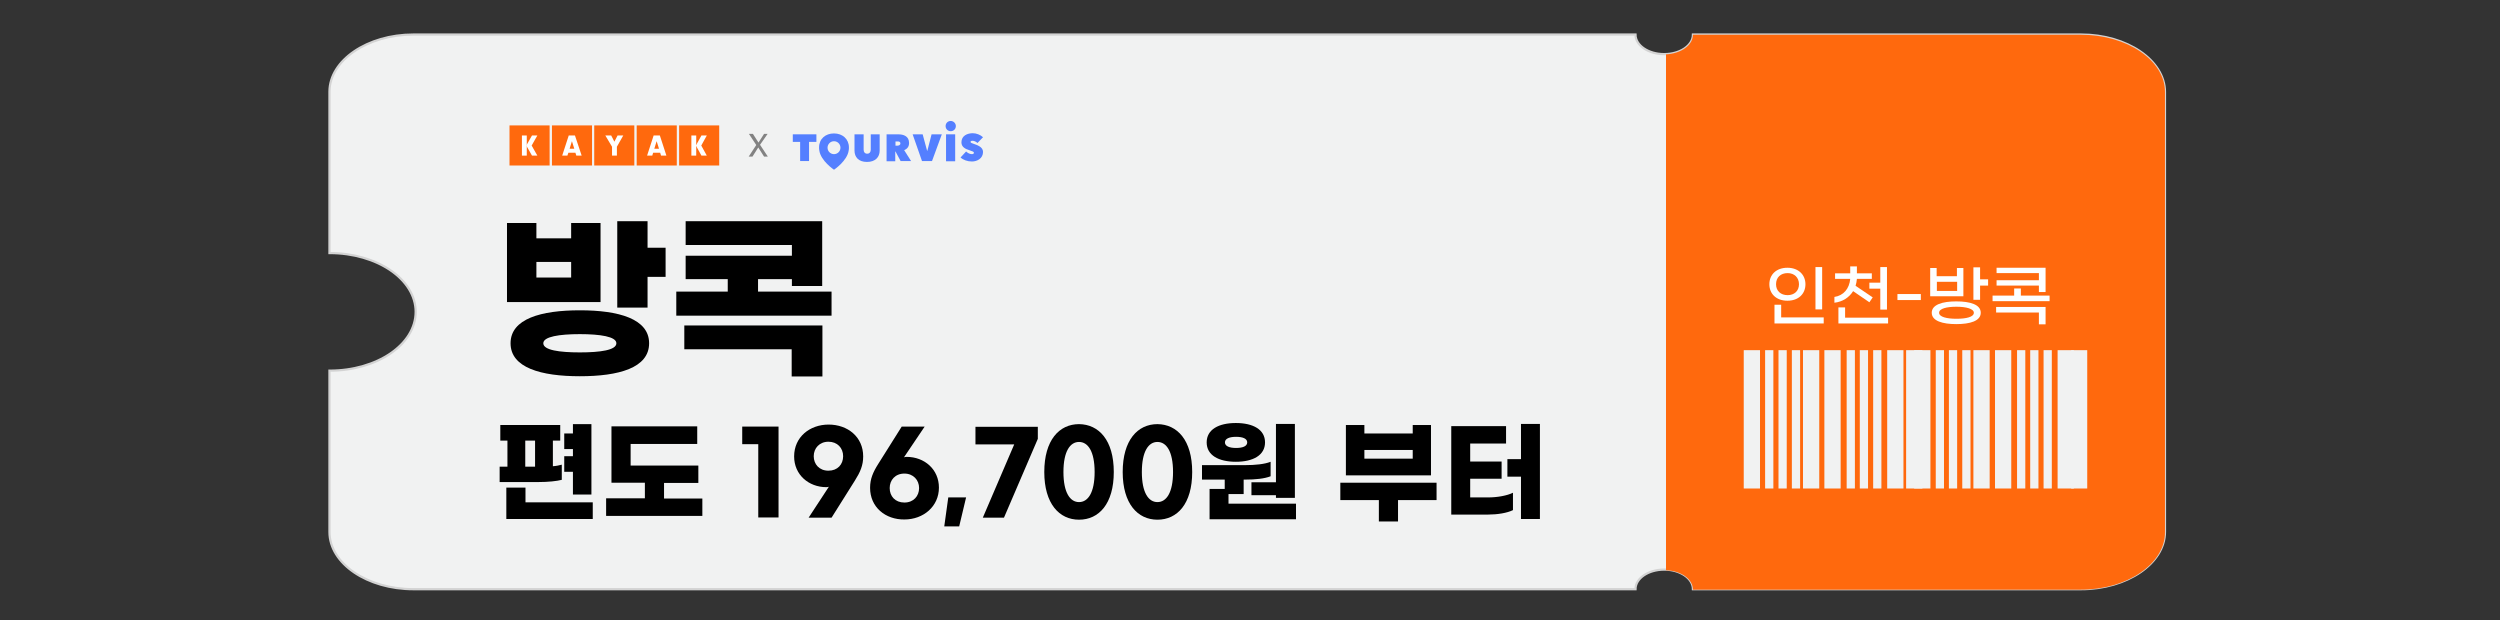 <?xml version="1.0" encoding="UTF-8" standalone="no"?><svg xmlns="http://www.w3.org/2000/svg" xmlns:xlink="http://www.w3.org/1999/xlink" height="278.5px" id="레이어_1" style="" version="1.1" viewBox="0 0 1122.3 278.5" width="1122.3px" x="0px" xml:space="preserve" y="0px">
<rect x="0" y="0" width="1122.3" height="278.5" fill="#333333" stroke="none"/>
<style type="text/css">
	.st0{clip-path:url(#SVGID_00000171678536172431003230000014002121576425590715_);fill:#2E4162;}
	.st1{fill:#2E4162;}
	.st2{fill:#FFFFFF;}
	.st3{fill:#F1F2F2;stroke:#D3D3D3;stroke-miterlimit:10;}
	.st4{fill:#FF690D;}
	.st5{fill:#F1F2F2;}
	.st6{fill:#547FFF;}
	.st7{clip-path:url(#SVGID_00000127763691218435904220000004959160250889796752_);fill:#547FFF;}
	.st8{clip-path:url(#SVGID_00000000223408614220832490000013120715962896939401_);fill:#547FFF;}
	.st9{clip-path:url(#SVGID_00000030444692122294748480000002889709028903720098_);fill:#547FFF;}
	.st10{clip-path:url(#SVGID_00000086654987787989403670000007450606195617018250_);fill:#547FFF;}
	.st11{clip-path:url(#SVGID_00000176760246073152121150000016022106506504889233_);fill:#547FFF;}
	.st12{clip-path:url(#SVGID_00000025433272177296958620000000428728471040093365_);fill:#547FFF;}
	.st13{clip-path:url(#SVGID_00000134239863785956760880000012221206108033872017_);fill:#547FFF;}
	.st14{fill:#828282;}
	.st15{fill:#FDFFFF;}
</style>
<g>
	<g>
		<defs>
			<rect height="46.1" id="SVGID_1_" width="287.4" x="417.4" y="-872.5"/>
		</defs>
		<clipPath id="SVGID_00000081629719219151544620000017802357424886114482_">
			<use style="overflow:visible;" xlink:href="#SVGID_1_"/>
		</clipPath>
		<path d="M692.7-849.9    l12.2-22.5h-25.5v46h25.5L692.7-849.9z M417.4-872.5l13.7,22.2l-13.7,23.8h27.5v-46H417.4z M444.9-872.5v46h234.5v-46H444.9z" style="clip-path:url(#SVGID_00000081629719219151544620000017802357424886114482_);fill:#2E4162;"/>
	</g>
</g>
<path class="st1" d="M457.1-910.3c-3.7,0-6.2,2.6-6.2,6h3.8c0-1.3,0.9-2.6,2.4-2.6c1.7,0,2.4,0.9,2.4,2.1c0,1-0.5,2.1-2.6,4.3  l-5.7,5.9v2.2h12.4v-3.3h-6.7l2.5-2.6c3-3.1,3.9-4.7,3.9-6.5C463.3-908,461-910.3,457.1-910.3z"/>
<path class="st1" d="M472.8-906.9c1.7,0,3,1.8,3,5.7s-1.3,5.7-3,5.7s-3-1.8-3-5.7C469.8-905.1,471.1-906.9,472.8-906.9z   M472.8-910.3c-3.8,0-6.6,3-6.6,9.1s2.9,9.1,6.6,9.1c3.8,0,6.6-3,6.6-9.1S476.5-910.3,472.8-910.3z"/>
<path class="st1" d="M487.9-910.3c-3.7,0-6.2,2.6-6.2,6h3.8c0-1.3,0.9-2.6,2.4-2.6c1.7,0,2.4,0.9,2.4,2.1c0,1-0.5,2.1-2.6,4.3  l-5.7,5.9v2.2h12.4v-3.3h-6.7l2.5-2.6c3-3.1,3.9-4.7,3.9-6.5C494.1-908,491.8-910.3,487.9-910.3z"/>
<path class="st1" d="M503.1-910.3c-3.6,0-6,2.4-6,5.7h3.8c0-1.2,0.7-2.4,2.2-2.4c1.4,0,2.3,0.8,2.3,2.1s-0.9,2.2-2.5,2.2h-1.7v3.1  h1.7c1.8,0,3,0.8,3,2.2c0,1.3-1.1,2.1-2.7,2.1s-2.5-0.8-2.6-2.2h-3.8c0.3,3.3,2.6,5.5,6.4,5.5c3.6,0,6.4-2.1,6.4-5.4  c0-2.2-1.8-3.6-3.4-3.9c1.4-0.3,2.9-1.7,2.9-3.7C509.2-908.2,506.7-910.3,503.1-910.3z"/>
<path class="st1" d="M514.4-896.6c-1.2,0-2.1,0.9-2.1,2.1c0,1.2,0.9,2.1,2.1,2.1c1.2,0,2.1-0.9,2.1-2.1  C516.6-895.7,515.7-896.6,514.4-896.6z"/>
<path class="st1" d="M525.9-906.9c1.7,0,3,1.8,3,5.7s-1.3,5.7-3,5.7s-3-1.8-3-5.7C522.9-905.1,524.2-906.9,525.9-906.9z   M525.9-910.3c-3.8,0-6.6,3-6.6,9.1s2.9,9.1,6.6,9.1s6.6-3,6.6-9.1S529.7-910.3,525.9-910.3z"/>
<path class="st1" d="M538.5-899.2l4.1-6.7v6.7H538.5z M542.5-892.5h3.7v-3.5h2.3v-3.2h-2.3v-10.7h-4.7l-6.7,10.7v3.2h7.8v3.5H542.5z  "/>
<path class="st1" d="M552.9-896.6c-1.2,0-2.1,0.9-2.1,2.1c0,1.2,0.9,2.1,2.1,2.1c1.2,0,2.1-0.9,2.1-2.1  C555-895.7,554.1-896.6,552.9-896.6z"/>
<path class="st1" d="M564.3-906.9c1.7,0,3,1.8,3,5.7s-1.3,5.7-3,5.7s-3-1.8-3-5.7C561.3-905.1,562.6-906.9,564.3-906.9z   M564.3-910.3c-3.8,0-6.6,3-6.6,9.1s2.9,9.1,6.6,9.1c3.8,0,6.6-3,6.6-9.1C570.9-907.3,568.1-910.3,564.3-910.3z"/>
<polygon class="st1" points="580.2,-909.9 573.3,-909.9 573.3,-906.5 576.4,-906.5 576.4,-892.5 580.2,-892.5 "/>
<rect class="st1" height="3.2" width="8.2" x="591.4" y="-902.4"/>
<path class="st1" d="M615.6-906.9c1.7,0,3,1.8,3,5.7s-1.3,5.7-3,5.7s-3-1.8-3-5.7C612.7-905.1,613.9-906.9,615.6-906.9z   M615.6-910.3c-3.8,0-6.6,3-6.6,9.1s2.9,9.1,6.6,9.1s6.6-3,6.6-9.1C622.3-907.3,619.4-910.3,615.6-910.3z"/>
<path class="st1" d="M628.2-899.2l4.1-6.7v6.7H628.2z M632.3-892.5h3.7v-3.5h2.3v-3.2H636v-10.7h-4.7l-6.7,10.7v3.2h7.8v3.5H632.3z"/>
<path class="st1" d="M642.6-896.6c-1.2,0-2.1,0.9-2.1,2.1c0,1.2,0.9,2.1,2.1,2.1c1.2,0,2.1-0.9,2.1-2.1  C644.7-895.7,643.8-896.6,642.6-896.6z"/>
<polygon class="st1" points="654.1,-909.9 647.2,-909.9 647.2,-906.5 650.3,-906.5 650.3,-892.5 654.1,-892.5 "/>
<path class="st1" d="M664.8-895.4c-1.7,0-2.8-1.2-2.8-2.8s1.1-2.8,2.8-2.8s2.8,1.2,2.8,2.8S666.5-895.4,664.8-895.4z M664.8-892.1  c3.6,0,6.6-2.5,6.6-6.1c0-3.5-2.8-5.9-6.2-5.9c-0.2,0-0.4,0-0.5,0.1l3.9-5.9h-4.4l-4.5,7.1c-1,1.6-1.6,2.9-1.6,4.6  C658.2-894.5,661.2-892.1,664.8-892.1z"/>
<path class="st2" d="M465-843.7V-856h3.4v-1.9H463v16.1h2.6c1.2,0,2.4-0.2,3.3-0.6v-1.9c-0.8,0.4-1.9,0.6-2.9,0.6L465-843.7  L465-843.7z M458.8-843.7V-856h3.3v-1.9h-5.3v16.1h2.3c1,0,2.3-0.1,3.1-0.4v-1.8c-0.7,0.3-1.7,0.4-2.5,0.4h-0.9V-843.7z   M474.7-851.4h-2.4v-7.2h-2v17.8h2v-8.6h2.4V-851.4z"/>
<path class="st2" d="M486.6-846.8l-2.1-0.3c-0.6,2.7-4,4.3-7.5,4.3v1.8c2.9,0,5.9-0.9,7.7-2.6l7.9,2.9l0.7-1.8l-7.5-2.5  C486.2-845.6,486.4-846.2,486.6-846.8z M476.2-849.9v1.7H494v-1.7H476.2z M492.9-853.4h-5.4v-3.3h5.1v-1.7h-7.2v6.7h7.4v-1.7H492.9z   M484.4-853.4h-5.1v-3.3h5.1v-1.7h-7.2v6.7h7.1v-1.7H484.4z"/>
<path class="st2" d="M499.5-845.9h-2.1v4.9h15.3v-1.8h-13.3v-3.1H499.5z M502.2-852.6c2,0,3.3,0.9,3.3,2.1c0,1.2-1.3,2.1-3.3,2.1  s-3.3-0.9-3.3-2.1C498.9-851.8,500.2-852.6,502.2-852.6z M502.2-846.9c3,0,5.2-1.3,5.2-3.6s-2.3-3.6-5.2-3.6s-5.3,1.3-5.3,3.6  C496.9-848.2,499.2-846.9,502.2-846.9z M512.3-853.7v-4.9h-2.1v13.3h2.1v-6.5h2.5v-2h-2.5V-853.7z M508.2-856.9h-5v-2h-2.1v2h-5v1.7  h12.1V-856.9z"/>
<path class="st2" d="M525.4-845.1h11.2v2.5h-11.2V-845.1z M523.3-841h15.3v-5.7h-15.3V-841z M525.4-855.1h11.1v1.9h-11.1V-855.1z   M532-849.9v-1.7h6.6v-6.9h-2v1.9h-11.1v-1.9h-2v6.9h6.6v1.7h-7.9v1.6H540v-1.6H532z"/>
<path class="st2" d="M548.2-843.5c-1.9,0-3.3-1.9-3.3-6.4s1.4-6.4,3.3-6.4c1.9,0,3.3,1.9,3.3,6.4  C551.6-845.4,550.1-843.5,548.2-843.5z M548.2-841.6c3.1,0,5.4-2.6,5.4-8.3s-2.2-8.3-5.4-8.3s-5.4,2.6-5.4,8.3  S545.1-841.6,548.2-841.6z M556.6-840.8h2.1v-17.8h-2.1V-840.8z"/>
<path class="st2" d="M565.8-842.9v-3.9h-2.1v5.8h15.5v-1.9L565.8-842.9L565.8-842.9z M570.8-850.3h-5.9v-6h5.9V-850.3z M572.9-858.2  h-10v9.6h10V-858.2z M576.8-845.4h2v-13.2h-2v2h-2.9v1.8h2.9v2.5h-2.9v1.8h2.9V-845.4z"/>
<path class="st2" d="M591.2-843.8h13.3v-4.2h-15.3v1.5h13.3v1.2h-13.3v4.2h15.6v-1.5h-13.6V-843.8z M597.9-851.1v-1.6h6.8v-1.6  h-13.4v-2.5h13.2v-1.6h-15.2v5.7h6.6v1.6H588v1.6h17.8v-1.6L597.9-851.1L597.9-851.1z"/>
<path class="st2" d="M613.9-843.5c-1.9,0-3.2-1.9-3.2-6.4s1.4-6.4,3.2-6.4s3.2,1.9,3.2,6.4C617.1-845.4,615.7-843.5,613.9-843.5z   M613.9-858.2c-3.1,0-5.3,2.6-5.3,8.3s2.2,8.3,5.3,8.3s5.3-2.6,5.3-8.3S617-858.2,613.9-858.2z M626.6-851.4h-2.5v-7.2H622v17.8h2.1  v-8.6h2.5V-851.4z"/>
<path class="st2" d="M631.1-852.8c0-2.2,2.3-3.6,5.8-3.6s5.9,1.4,5.9,3.6c0,2.1-2.3,3.6-5.9,3.6  C633.4-849.2,631.1-850.7,631.1-852.8z M638-843.6v-3.8c4.2-0.3,7-2.4,7-5.4c0-3.3-3.2-5.5-8-5.5s-8,2.2-8,5.5c0,3,2.7,5.1,7,5.4  v3.8h-7.8v1.9H646v-1.9H638z"/>
<path class="st2" d="M649.3-841h15.6v-1.8h-13.5v-3.5h-2.1V-841z M648.1-847.9h17.8v-1.8h-17.8V-847.9z M649.4-851.7h15.4v-1.8  h-13.3v-5.1h-2.1L649.4-851.7L649.4-851.7z"/>
<path class="st3" d="M934.2,15.5H760c0,4.9-5.8,8.8-12.9,8.8s-12.9-3.9-12.9-8.8H185.6c-20.7,0-37.7,11.6-37.7,25.7v72.4  c21.4,0,38.7,11.8,38.7,26.4s-17.3,26.4-38.7,26.4v72.4c0,14.2,17,25.7,37.7,25.7h548.6c0-4.9,5.8-8.8,12.9-8.8s12.9,3.9,12.9,8.8  h174.2c20.7,0,37.7-11.6,37.7-25.7V41.3C971.9,27.1,954.9,15.5,934.2,15.5z"/>
<g>
	<path class="st4" d="M760,264.7h174.2c20.7,0,37.7-11.6,37.7-25.7V41.3c0-14.2-17-25.7-37.7-25.7H760c0,4.7-5.4,8.5-12.1,8.8V256   C754.7,256.2,760,260,760,264.7z"/>
</g>
<g>
	<rect class="st5" height="62.1" width="7.3" x="782.8" y="157.2"/>
	<rect class="st5" height="62.1" width="3.7" x="792.4" y="157.2"/>
	<rect class="st5" height="62.1" width="3.7" x="798.4" y="157.2"/>
	<rect class="st5" height="62.1" width="3.7" x="804.4" y="157.2"/>
	<rect class="st5" height="62.1" width="3.7" x="829" y="157.2"/>
	<rect class="st5" height="62.1" width="3.7" x="834.9" y="157.2"/>
	<rect class="st5" height="62.1" width="3.7" x="840.9" y="157.2"/>
	<rect class="st5" height="62.1" width="7.3" x="809.4" y="157.2"/>
	<rect class="st5" height="62.1" width="7.3" x="819" y="157.2"/>
	<rect class="st5" height="62.1" width="7.3" x="847.2" y="157.2"/>
	<rect class="st5" height="62.1" width="7.3" x="855.7" y="157.2"/>
	<rect class="st5" height="62.1" width="7.3" x="859.3" y="157.2"/>
	<rect class="st5" height="62.1" width="3.7" x="869" y="157.2"/>
	<rect class="st5" height="62.1" width="3.7" x="874.9" y="157.2"/>
	<rect class="st5" height="62.1" width="3.7" x="880.9" y="157.2"/>
	<rect class="st5" height="62.1" width="3.7" x="905.5" y="157.2"/>
	<rect class="st5" height="62.1" width="3.7" x="911.4" y="157.2"/>
	<rect class="st5" height="62.1" width="3.7" x="917.4" y="157.2"/>
	<rect class="st5" height="62.1" width="7.3" x="885.9" y="157.2"/>
	<rect class="st5" height="62.1" width="7.3" x="895.6" y="157.2"/>
	<rect class="st5" height="62.1" width="7.3" x="923.7" y="157.2"/>
	<rect class="st5" height="62.1" width="7.2" x="929.8" y="157.2"/>
</g>
<polygon class="st6" points="355.9,60.3 355.9,63.7 359.2,63.7 359.2,72.3 363.2,72.3 363.2,63.7 366.5,63.7 366.5,60.3 "/>
<g>
	<g>
		<defs>
			<rect height="22" id="SVGID_00000106111494506336348680000008481675894146493622_" width="85.4" x="355.9" y="54.3"/>
		</defs>
		<clipPath id="SVGID_00000029747848260674198980000017501360318969915549_">
			<use style="overflow:visible;" xlink:href="#SVGID_00000106111494506336348680000008481675894146493622_"/>
		</clipPath>
		<path d="M390.9,67.2    c0,1.1-0.6,1.8-1.6,1.8s-1.6-0.7-1.6-1.8v-6.9h-4.1v7.3c0,2.9,1.8,5.1,5.6,5.1c3.8,0,5.7-2.2,5.7-5.1v-7.3h-4V67.2z" style="clip-path:url(#SVGID_00000029747848260674198980000017501360318969915549_);fill:#547FFF;"/>
	</g>
	<g>
		<defs>
			<rect height="22" id="SVGID_00000160875569470450282900000002082754017474191505_" width="85.4" x="355.9" y="54.3"/>
		</defs>
		<clipPath id="SVGID_00000042016270740059173340000011182395387638224310_">
			<use style="overflow:visible;" xlink:href="#SVGID_00000160875569470450282900000002082754017474191505_"/>
		</clipPath>
		<path d="M408.1,64.2    c0-3.1-2.5-3.9-4.9-3.9H398v12.1h3.9V68h0.1l2.3,4.3h4.7l-3.1-4.9C407.4,66.8,408.1,65.7,408.1,64.2 M402.8,65.4H402v-1.9h1    c0.5,0,1.2,0.1,1.2,0.9C404.2,65.2,403.3,65.4,402.8,65.4" style="clip-path:url(#SVGID_00000042016270740059173340000011182395387638224310_);fill:#547FFF;"/>
	</g>
	<g>
		<defs>
			<rect height="22" id="SVGID_00000085229659826735091920000006433402277758778515_" width="85.4" x="355.9" y="54.3"/>
		</defs>
		<clipPath id="SVGID_00000096026568467124850730000003776156922093881749_">
			<use style="overflow:visible;" xlink:href="#SVGID_00000085229659826735091920000006433402277758778515_"/>
		</clipPath>
		<polygon points="416.3,67.7     416.2,67.7 414.2,60.3 409.7,60.3 413.9,72.3 418.4,72.3 422.8,60.3 418.2,60.3   " style="clip-path:url(#SVGID_00000096026568467124850730000003776156922093881749_);fill:#547FFF;"/>
	</g>
	<g>
		<defs>
			<rect height="22" id="SVGID_00000116193088973197696640000017606823071185070503_" width="85.4" x="355.9" y="54.3"/>
		</defs>
		<clipPath id="SVGID_00000159448405046562565050000005367515248944247211_">
			<use style="overflow:visible;" xlink:href="#SVGID_00000116193088973197696640000017606823071185070503_"/>
		</clipPath>
		<path d="M436.9,64.5    c-0.8-0.3-1.2-0.4-1.2-0.8c0-0.4,0.4-0.5,1-0.5s1.5,0.4,2.1,1l2.5-2.6c-1.2-1.1-3-1.8-4.6-1.8c-2.4,0-5.1,1.1-5.1,4.1    c0,2.1,1.8,3,3.5,3.5c1.7,0.6,2.1,0.7,2.1,1.2c0,0.4-0.4,0.6-0.9,0.6c-1,0-2-0.6-2.6-1.2l-2.5,2.7c1.2,1.1,3.1,1.8,5.1,1.8    c2.4,0,5-1.4,5-4.3C441.3,65.9,438.6,65.1,436.9,64.5" style="clip-path:url(#SVGID_00000159448405046562565050000005367515248944247211_);fill:#547FFF;"/>
	</g>
	<g>
		<defs>
			<rect height="22" id="SVGID_00000021835933219344708990000001806239699962641566_" width="85.4" x="355.9" y="54.3"/>
		</defs>
		<clipPath id="SVGID_00000171718707467110661290000001734911635478309802_">
			<use style="overflow:visible;" xlink:href="#SVGID_00000021835933219344708990000001806239699962641566_"/>
		</clipPath>
		
			<rect height="12.1" style="clip-path:url(#SVGID_00000171718707467110661290000001734911635478309802_);fill:#547FFF;" width="4.1" x="424.7" y="60.3"/>
	</g>
	<g>
		<defs>
			<rect height="22" id="SVGID_00000157268813118540297620000016030135567842467712_" width="85.4" x="355.9" y="54.3"/>
		</defs>
		<clipPath id="SVGID_00000128442817051654121070000007247761823297117626_">
			<use style="overflow:visible;" xlink:href="#SVGID_00000157268813118540297620000016030135567842467712_"/>
		</clipPath>
		<path d="M426.8,54.3    c-1.3,0-2.3,1-2.3,2.3s1,2.3,2.3,2.3s2.3-1,2.3-2.3C429.1,55.3,428,54.3,426.8,54.3" style="clip-path:url(#SVGID_00000128442817051654121070000007247761823297117626_);fill:#547FFF;"/>
	</g>
	<g>
		<defs>
			<rect height="22" id="SVGID_00000099642109031462083090000015456840789948621733_" width="85.4" x="355.9" y="54.3"/>
		</defs>
		<clipPath id="SVGID_00000124126808823243578020000010940747133806722493_">
			<use style="overflow:visible;" xlink:href="#SVGID_00000099642109031462083090000015456840789948621733_"/>
		</clipPath>
		<path d="M374.4,59.9    c-3.8,0-6.7,2.4-6.7,6.3c0,0.4,0,0.9,0.1,1.3c0.6,4.7,6.6,8.7,6.6,8.7s6-4,6.6-8.7c0.1-0.4,0.1-0.8,0.1-1.3    C381.1,62.4,378.2,59.9,374.4,59.9 M374.4,69.2c-1.6,0-2.9-1.3-2.9-2.9s1.3-2.9,2.9-2.9s2.9,1.3,2.9,2.9    C377.3,67.9,376,69.2,374.4,69.2" style="clip-path:url(#SVGID_00000124126808823243578020000010940747133806722493_);fill:#547FFF;"/>
	</g>
</g>
<g>
	<path class="st14" d="M343,70.3l-2.6-4.1l0,0l-2.6,4.1h-1.7l3.4-5.2l-3.3-5h1.8l2.5,3.9l0,0l2.5-3.9h1.6l-3.4,4.9l3.5,5.3   C344.7,70.3,343,70.3,343,70.3z"/>
</g>
<g>
	<path d="M269.6,135.6h-42v-35.5h13.2v6.9h15.6v-6.9h13.2V135.6z M291.4,154.1c0,11.1-13.7,14.8-31.1,14.8s-31.1-3.8-31.1-14.8   s13.7-14.8,31.1-14.8S291.4,143.1,291.4,154.1z M256.4,124.6v-7h-15.6v7H256.4z M276.7,154.1c0-3-7.3-4.1-16.4-4.1   s-16.4,1.1-16.4,4.1c0,3.1,7.3,4.1,16.4,4.1C269.4,158.2,276.7,157.2,276.7,154.1z M298.8,111.1v13.2h-8.1v13.8h-13.6V99.3h13.6   v11.9h8.1V111.1z"/>
	<path d="M373.3,130.9v10.8h-69.7v-10.8h23.1v-5.6h-18.9v-10.5h47.7V110h-47.7V99.3h61.3v29.1h-13.6v-3.1h-15.2v5.6L373.3,130.9   L373.3,130.9z M307.3,146.1h61.9V169h-13.8v-12.2h-48.2v-10.7H307.3z"/>
</g>
<g>
	<path d="M241.8,216.4h-17.5v-6.9h3.5v-11.7h-3.2v-7h26.9v7h-3.3v11.5c1.5-0.1,2.9-0.4,4-0.7v6.8C250,216,245.9,216.4,241.8,216.4z    M266.1,225.5v7.5h-38.8v-14.1h8.6v6.6H266.1z M235.8,209.5h4.4v-11.7h-4.4V209.5z M257.2,211.8h-3.9v-7h3.9v-3.2h-3.9v-7h3.9v-4.2   h8.3V222h-8.3V211.8z"/>
	<path d="M315.3,223.7v7.9h-43.2v-7.9h17.4v-7h-15v-25.3H313v7.9h-29.9v9.7h30.4v7.8h-15.4v7h17.2V223.7z"/>
	<path d="M349.5,232.3h-9.1v-32.9h-7.2v-7.9h16.3L349.5,232.3L349.5,232.3z"/>
	<path d="M372.1,218.5c-0.2,0.1-0.7,0.2-1.1,0.2c-8,0-14.5-5.6-14.5-13.8c0-8.7,7-14.3,15.5-14.3s15.5,5.5,15.5,14.3   c0,4-1.3,7-3.7,10.8l-10.5,16.7H363L372.1,218.5z M378.5,204.8c0-3.7-2.6-6.5-6.6-6.5s-6.6,2.9-6.6,6.5s2.5,6.5,6.6,6.5   S378.5,208.5,378.5,204.8z"/>
	<path d="M390.6,219c0-4,1.3-7,3.7-10.8l10.5-16.7h10.3l-9.3,13.8c0.2-0.1,0.7-0.2,1.2-0.2c8,0,14.5,5.6,14.5,13.8   c0,8.4-6.9,14.3-15.5,14.3C397.5,233.3,390.6,227.7,390.6,219z M412.6,219.1c0-3.6-2.6-6.5-6.6-6.5c-4.1,0-6.6,2.9-6.6,6.5   c0,3.7,2.5,6.5,6.6,6.5S412.6,222.7,412.6,219.1z"/>
	<path d="M430.6,236.3h-6.7l1.8-13h8L430.6,236.3z"/>
	<path d="M465.9,197l-15.2,35.4h-9.5l14.1-32.9h-17.4v-7.9h28V197z"/>
	<path d="M500,211.9c0,14.3-6.7,21.4-15.6,21.4s-15.6-7.2-15.6-21.4c0-14.3,6.7-21.5,15.6-21.5C493.3,190.5,500,197.6,500,211.9z    M477.4,211.9c0,9.3,3,13.5,7,13.5s7-4.2,7-13.5s-3-13.5-7-13.5S477.4,202.6,477.4,211.9z"/>
	<path d="M535.2,211.9c0,14.3-6.7,21.4-15.6,21.4c-8.9,0-15.6-7.2-15.6-21.4c0-14.3,6.7-21.5,15.6-21.5   C528.5,190.5,535.2,197.6,535.2,211.9z M512.6,211.9c0,9.3,3,13.5,7,13.5s7-4.2,7-13.5s-3-13.5-7-13.5S512.6,202.6,512.6,211.9z"/>
	<path d="M581.8,226v7.1H543v-13.6h6.8v-4.2h-10.2v-6.5h19.7c4,0,8.4-0.4,11.1-1.5v6.5c-2.7,1.1-7,1.5-11.2,1.5h-0.9v6.5h-6.8v4.3   h30.3V226z M541.7,198.6c0-5.8,5.4-8.7,13.1-8.7c7.7,0,13.1,2.9,13.1,8.7s-5.4,8.7-13.1,8.7C547.1,207.3,541.7,204.4,541.7,198.6z    M549.9,198.6c0,1.7,2,2.5,5,2.5s5-0.8,5-2.5s-2-2.5-5-2.5S549.9,196.9,549.9,198.6z M572.8,216.4v-26.1h8.5v33.2h-8.5v-1.2h-11   v-5.8h11V216.4z"/>
	<path d="M644.9,224.5h-17.3v9.6H619v-9.6h-17.3v-7.8h43.2V224.5z M642.4,213.4h-38.2v-22.6h8.3v3.8h21.7v-3.8h8.2V213.4z    M634.2,205.9V202h-21.7v3.9H634.2z"/>
	<path d="M668.1,223.3c4.1,0,8.5-0.8,11.1-2.1v7.8c-2.6,1.3-7,2-11.1,2h-16.6v-39.7h24.6v7.8H660v8.1h14.1v7.7H660v8.4H668.1z    M691.3,190.3V233h-8.5v-19h-6.1v-7.9h6.1v-15.8H691.3z"/>
</g>
<g>
	<path class="st15" d="M794.3,127.6c0-4.3,3.1-7.4,8.1-7.4s8.1,3.2,8.1,7.4c0,4.3-3.1,7.4-8.1,7.4S794.3,131.9,794.3,127.6z    M796.6,136.8h3v5.7h19.1v2.7h-22.1V136.8z M807.6,127.6c0-3-2.1-5-5.1-5c-3.1,0-5.2,1.9-5.2,5c0,3,2.1,4.9,5.2,4.9   C805.5,132.5,807.6,130.6,807.6,127.6z M815,119.9h3v19h-3V119.9z"/>
	<path class="st15" d="M823.5,135.9v-2.6c4.1-0.6,6.7-3.7,7.1-8.1h-6.8v-2.5h6.8v-3.1h3v3.1h6.7v2.5h-6.7c-0.1,1.1-0.3,2.2-0.6,3.1   l7.7,5.2l-1.5,2.2l-7.3-5C830.1,133.6,827.1,135.5,823.5,135.9z M847.6,142.6v2.6h-22.3V138h3v4.6H847.6z M844.1,126.9v-7h3V139h-3   v-9.4h-4.9v-2.7C839.2,126.9,844.1,126.9,844.1,126.9z"/>
	<path class="st15" d="M862.3,134.7h-10.5V132h10.5V134.7z"/>
	<path class="st15" d="M881.5,133h-15v-12.7h2.9v3.7h9.1v-3.7h2.9V133H881.5z M889.2,140.4c0,3.7-4.8,5.1-11,5.1   c-6.1,0-11-1.4-11-5.1c0-3.7,4.9-5.1,11-5.1C884.4,135.3,889.2,136.7,889.2,140.4z M878.6,130.6v-4.1h-9.1v4.1H878.6z M886.1,140.4   c0-1.8-3.5-2.7-7.8-2.7s-7.8,0.8-7.8,2.7s3.5,2.7,7.8,2.7C882.7,143.1,886.1,142.3,886.1,140.4z M892.5,125.3v2.9h-3.6v6.4h-3V120   h3v5.4h3.6V125.3z"/>
	<path class="st15" d="M920.1,132.7v2.5h-25.6v-2.5h9.7v-3.2h3v3.2H920.1z M896.1,137.8h22.2v7.8h-3v-5.3h-19.2V137.8z M915.3,128.2   h-19v-2.4h19v-3.2h-19v-2.4h22v10.9h-3V128.2z"/>
</g>
<g id="text">
	<rect class="st4" height="18" width="18" x="247.78" y="56.3"/>
	<rect class="st4" height="18" width="18" x="266.76" y="56.3"/>
	<rect class="st4" height="18" width="18" x="285.82" y="56.3"/>
	<rect class="st4" height="18" width="18" x="304.87" y="56.3"/>
	<path class="st2" d="M255.16,68.58l-0.45,1.28h-2.33l2.94-9.04h2.79l3.01,9.04h-2.41l-0.38-1.28H255.16z M256.75,63.38l-1.05,3.39   h2.11L256.75,63.38z"/>
	<path class="st2" d="M293.2,68.58l-0.38,1.28h-2.33l2.94-9.04h2.79l2.94,9.04h-2.41l-0.38-1.28H293.2z M294.78,63.38l-1.05,3.39   h2.11L294.78,63.38z"/>
	<path class="st2" d="M276.93,69.86h-2.18v-3.99l-3.01-5.05h2.64l1.43,2.79l1.43-2.79h2.56l-2.86,5.05V69.86z"/>
	<rect class="st2" height="9.04" width="2.18" x="310.37" y="60.82"/>
	<polygon class="st2" points="317.3,69.86 314.89,69.86 312.4,65.34 314.89,60.82 317.3,60.82 314.81,65.34  "/>
</g>
<g id="vertical">
	<rect class="st4" height="18" width="18" x="228.73" y="56.3"/>
	<rect class="st2" height="9.04" width="2.18" x="234.3" y="60.82"/>
	<polygon class="st2" points="241.23,69.86 238.82,69.86 236.26,65.34 238.82,60.82 241.23,60.82 238.67,65.34  "/>
</g>
</svg>